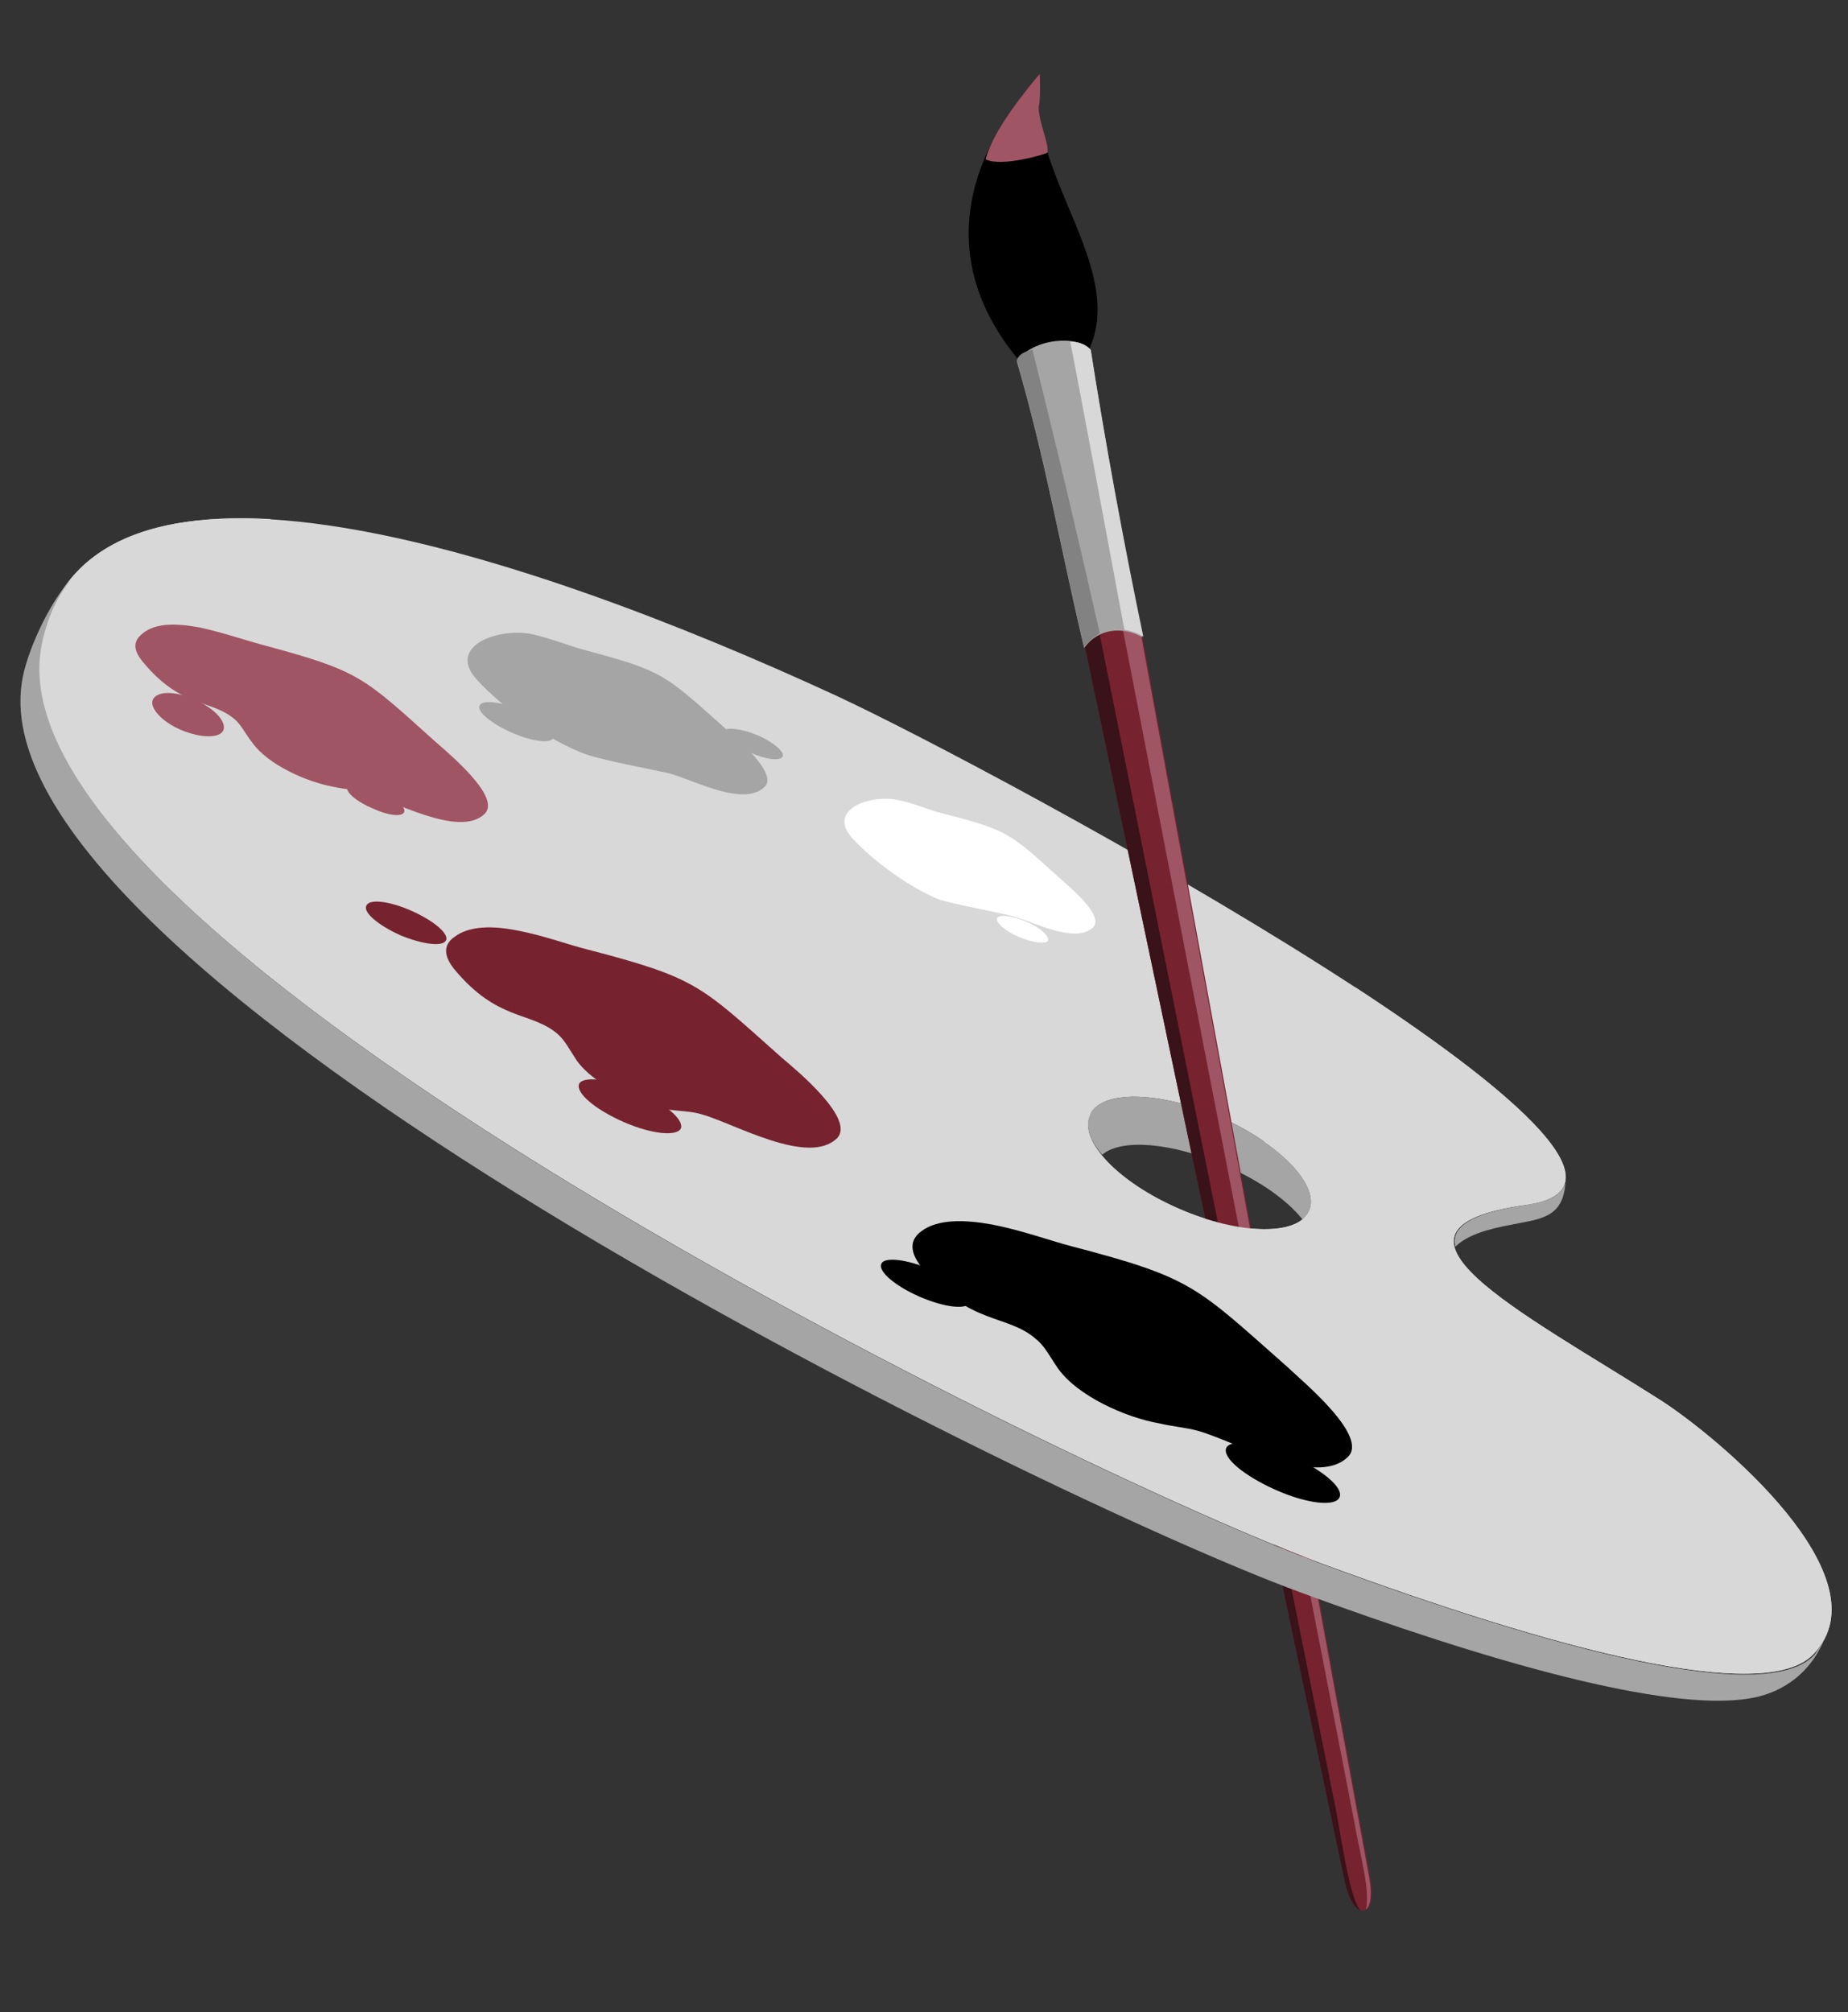 <?xml version="1.0" encoding="utf-8"?>
<!-- Generator: Adobe Illustrator 27.8.1, SVG Export Plug-In . SVG Version: 6.00 Build 0)  -->
<svg version="1.1" id="Layer_1" xmlns="http://www.w3.org/2000/svg" xmlns:xlink="http://www.w3.org/1999/xlink" x="0px" y="0px"
	 viewBox="0 0 225 245" style="enable-background:new 0 0 225 245;" xml:space="preserve">
<rect x="0" y="0" width="225" height="245" fill="#333333" stroke="none"/>
<style type="text/css">
	.st0{fill-rule:evenodd;clip-rule:evenodd;fill:#D8D8D8;}
	.st1{fill-rule:evenodd;clip-rule:evenodd;fill:#A5A5A5;}
	.st2{fill-rule:evenodd;clip-rule:evenodd;}
	.st3{fill-rule:evenodd;clip-rule:evenodd;fill:#76232F;}
	.st4{fill-rule:evenodd;clip-rule:evenodd;fill:#A05564;}
	.st5{fill-rule:evenodd;clip-rule:evenodd;fill:#3A1219;}
	.st6{fill-rule:evenodd;clip-rule:evenodd;fill:#828282;}
	.st7{fill-rule:evenodd;clip-rule:evenodd;fill:#FFFFFF;}
</style>
<path class="st0" d="M202.2,170.5c-16.8-10.7-37.2-20.9-16.4-23.8c26.6-3.7-64.2-52.8-84-62C64.1,67.3,11.1,49.6,5,78.3
	c-7.6,36.1,126,101.1,156.3,112.2c27.7,10.2,53.6,17.2,59.5,10.9C229.7,192.1,209.2,175,202.2,170.5z M159.4,147.4
	c-1.3,3.1-8.4,3-15.8-0.2c-7.4-3.2-12.3-8.3-10.9-11.4c1.3-3.1,8.4-3,15.8,0.2C155.8,139.2,160.7,144.3,159.4,147.4z"/>
<path class="st1" d="M149.1,141.9c4.2,1.8,7.6,4.2,9.5,6.6c0.4-0.3,0.6-0.6,0.8-1.1c1.3-3.1-3.6-8.2-10.9-11.4
	c-7.4-3.2-14.5-3.3-15.8-0.2c-0.6,1.3,0,3.1,1.5,4.8C136.5,138.6,142.7,139.1,149.1,141.9z"/>
<path class="st2" d="M124.5,44.4c-10.9-12.6-6.8-25.5,2-35.2c-1.9,12.1,11.7,24.1,5.5,34.5l-1.5,0.9L124.5,44.4z"/>
<path class="st3" d="M131.9,77.8L163.7,229c0.5,2.5,1.5,3.8,2.4,3.6c0.7-0.1,1.2-1.2,0.7-4.1L138.8,76l-4.3-2L131.9,77.8z"/>
<path class="st4" d="M166.3,232.5c0.5-0.4,0.8-1.6,0.4-3.9l-28-152.5l-2,0.5L165,222.4C165.5,225.4,166.9,230.4,166.3,232.5z"/>
<path class="st5" d="M131.9,77.8L163.7,229c0.4,2,1.2,3.3,1.9,3.6c-1.5-2.1-2.3-9.4-3.3-14L133.9,77.3L131.9,77.8z"/>
<path class="st1" d="M132.8,42.6c-1.5-1.8-7-1.5-9,1.4c3.5,12,5.3,22.7,8.2,34.9c1.8-2.5,4.8-2.6,7.1-1.3
	C136.8,66,134.6,54.1,132.8,42.6z"/>
<path class="st6" d="M125.7,42.6c-1.1,0.2-1.8,0.7-1.9,1.3c3.5,12,5.3,22.7,8.2,34.9c0.4-0.6,1.4-1.4,1.9-1.7
	C131.3,65.6,128.2,52.5,125.7,42.6z"/>
<path class="st0" d="M132.8,42.6c-0.7-0.8-1.7-1-2.5-1c0.7,3.4,5.2,27.5,6.6,35.1c0.8,0.1,1.6,0.4,2.3,0.8
	C136.8,66,134.6,54.1,132.8,42.6z"/>
<path class="st4" d="M120,19.4c0.9-3.6,5.2-8.8,6.6-10.4c0,0,0.1,3.1-0.1,3.8c-0.3,1.4,1.4,5.1,1,5.8C127.5,18.7,122,20.4,120,19.4z
	"/>
<path class="st0" d="M202.2,170.5c-16.8-10.7-37.2-20.9-16.4-23.8c12.5-1.7-1-13.5-20.8-26.5L153.9,139c4.2,2.9,6.5,6.2,5.5,8.4
	c-1.3,3.1-8.4,3-15.8-0.2c-7.4-3.2-12.3-8.3-10.9-11.4c0-0.1,0.1-0.2,0.1-0.3l-46.6-13.3l-53.3-59C18.4,62.4,7.5,66.3,5,78.3
	c-7.6,36.1,126,101.1,156.3,112.2c27.7,10.2,53.6,17.2,59.5,10.9C229.7,192.1,209.2,175,202.2,170.5z"/>
<path class="st1" d="M222.2,199.4c-2,5-6,6.9-9.2,7.4c-10.1,1.7-31.9-4.5-54.9-13C127.9,182.7-4.8,118.3,2.8,82.3
	c0.8-3.8,3.6-9.5,5.9-11.8c0,0,0,0,0.1-0.1c-1.8,2.1-3,4.7-3.7,8c-7.6,36.1,126,101.1,156.3,112.2c27.7,10.2,53.6,17.2,59.5,10.9
	C221.4,200.8,221.9,200.1,222.2,199.4L222.2,199.4z M190.6,144c-0.4,1.4-1.9,2.3-4.7,2.7c-7,1-9.3,2.8-8.7,5.1
	c1.5-1.5,4.2-2.2,6.9-2.7C187.6,148.4,190.3,148.3,190.6,144z"/>
<g>
	<path class="st4" d="M44.3,96.5c3.5,0.9,11.6,5.6,14.7,2.6c2.1-2-4.3-7.3-6-8.8c-8.9-8-9.2-8.6-21.1-11.8C30,78,27.1,77,24.3,76.4
		c-2.7-0.5-5.3-0.6-6.9,0.7c-0.9,0.7-1.5,1.7,0,3.5c4.7,5.7,8.3,4.5,11.2,7c0.8,0.7,1.3,1.8,2.1,2.8c1.9,2.7,6.6,4.8,9.9,5.4
		C41.9,96.1,43.1,96.1,44.3,96.5z"/>
	<path class="st4" d="M46.2,96.3c1.9,0.8,3.3,2,3,2.6s-2,0.4-3.9-0.5c-1.9-0.8-3.3-2-3-2.6C42.5,95.3,44.2,95.5,46.2,96.3z"/>
	<path class="st4" d="M23.7,85.2c2.4,1,3.9,2.7,3.5,3.7s-2.7,1-5.1,0s-3.9-2.7-3.5-3.7C19.1,84.1,21.4,84.1,23.7,85.2z"/>
</g>
<g>
	<path class="st3" d="M85.5,135.7c3.9,1.1,12.9,6.3,16.4,2.9c2.3-2.3-4.8-8.2-6.7-9.8c-10-8.9-10.3-9.7-23.7-13.2
		c-2.1-0.5-5.3-1.7-8.5-2.3c-3-0.6-5.9-0.6-7.7,0.8c-1,0.7-1.6,1.9,0,3.9c5.3,6.4,9.3,5.1,12.6,7.9c0.9,0.8,1.5,2,2.3,3.2
		c2.1,3,7.4,5.4,11.1,6C82.8,135.3,84.2,135.3,85.5,135.7z"/>
	<path class="st3" d="M77.5,132.8c3.4,1.5,5.8,3.5,5.4,4.6c-0.5,1-3.6,0.7-7-0.8s-5.8-3.5-5.4-4.6C70.9,131,74.1,131.3,77.5,132.8z"
		/>
	<path class="st3" d="M50.1,110.9c2.7,1.2,4.6,2.8,4.2,3.6c-0.4,0.8-2.8,0.5-5.5-0.6c-2.7-1.2-4.6-2.8-4.2-3.6
		C44.9,109.4,47.4,109.7,50.1,110.9z"/>
</g>
<g>
	<path class="st7" d="M123.4,111.6c2.4,0.6,7.5,3.4,9.7,1.3c1.4-1.4-3-5-4.1-6c-6.1-5.5-6.2-5.8-14.4-7.9c-1.3-0.3-3.3-1.2-5.3-1.6
		c-3.4-0.7-8.7,1.2-5.5,4.7c2.6,2.8,7,6,10.5,7.4C116,110.1,122.2,111.2,123.4,111.6z"/>
	<path class="st7" d="M124.9,112.2c1.7,0.7,2.9,1.8,2.7,2.3c-0.2,0.5-1.8,0.3-3.5-0.4c-1.7-0.7-2.9-1.8-2.7-2.3
		C121.7,111.3,123.2,111.5,124.9,112.2z"/>
</g>
<g>
	<path class="st2" d="M145.8,174.2c4.4,1.2,14.4,7,18.3,3.2c2.6-2.5-5.4-9.1-7.4-11c-11.2-9.9-11.5-10.8-26.4-14.7
		c-2.3-0.6-5.9-1.9-9.5-2.6c-3.3-0.6-6.6-0.7-8.6,0.8c-1.1,0.8-1.8,2.1,0,4.4c5.9,7.2,10.4,5.6,14,8.8c1,0.8,1.7,2.2,2.6,3.5
		c2.4,3.4,8.3,6,12.3,6.7C142.8,173.7,144.3,173.8,145.8,174.2z"/>
	<path class="st2" d="M157.1,177.2c3.8,1.7,6.5,3.9,6,5.1c-0.5,1.2-4,0.8-7.8-0.9s-6.5-3.9-6-5.1
		C149.8,175.2,153.3,175.6,157.1,177.2z"/>
	<path class="st2" d="M113.4,154.6c3,1.3,5.1,3.1,4.7,4s-3.1,0.6-6.1-0.7s-5.1-3.1-4.7-4C107.6,153,110.4,153.3,113.4,154.6z"/>
</g>
<g>
	<path class="st1" d="M92.2,89.5c2,0.9,3.3,2,3.1,2.6c-0.3,0.6-2.1,0.4-4-0.5c-2-0.9-3.3-2-3.1-2.6C88.4,88.5,90.2,88.7,92.2,89.5z"
		/>
	<path class="st1" d="M81.6,94.2c2.9,0.8,9,4.1,11.5,1.6c1.7-1.6-3.5-6-4.9-7.2c-7.3-6.5-7.4-6.9-17.2-9.5c-1.5-0.4-4-1.4-6.3-1.9
		c-4.1-0.8-10.4,1.5-6.6,5.6c3.1,3.4,8.4,7.1,12.6,8.8C72.7,92.5,80.1,93.8,81.6,94.2z"/>
	<path class="st1" d="M63.5,86.5c2.5,1.1,4.3,2.6,3.9,3.3c-0.3,0.8-2.6,0.5-5.1-0.6s-4.3-2.6-3.9-3.3C58.7,85.2,61,85.4,63.5,86.5z"
		/>
</g>
</svg>
